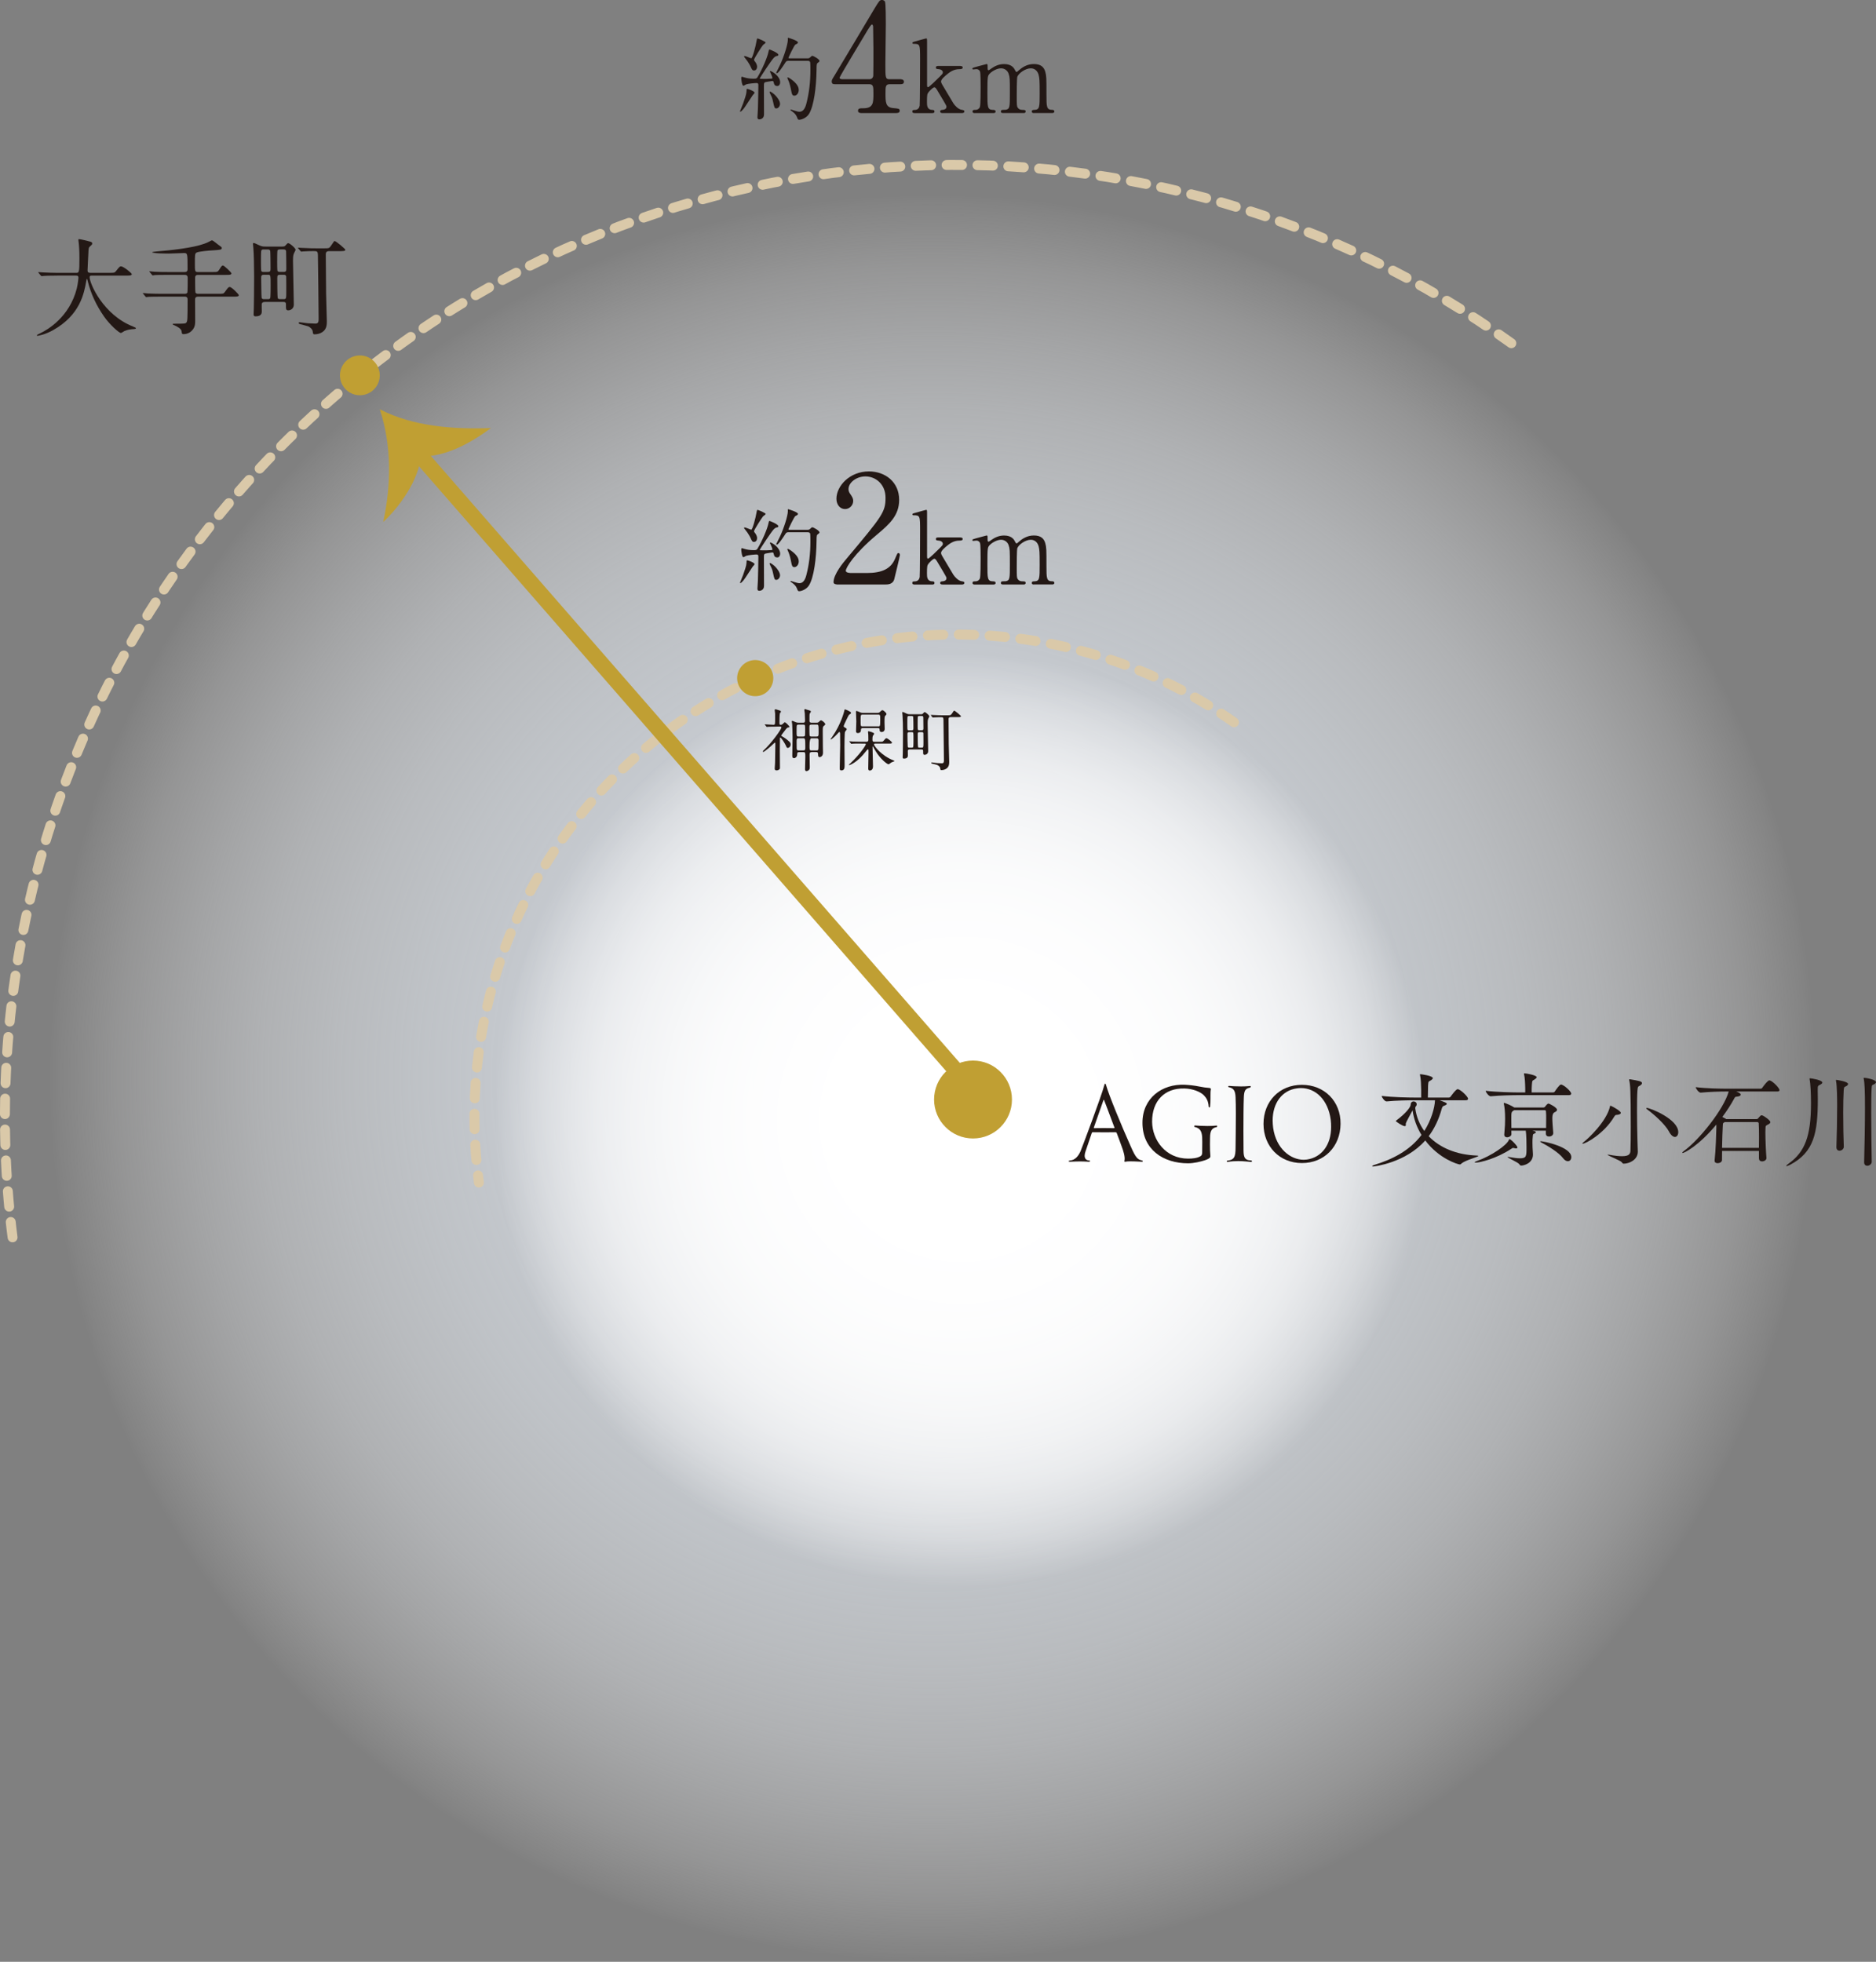 <?xml version="1.0" encoding="UTF-8"?><svg id="_レイヤー_2" xmlns="http://www.w3.org/2000/svg" xmlns:xlink="http://www.w3.org/1999/xlink" viewBox="0 0 607.46 635.09"><rect x="0" y="0" width="607.46" height="635.09" fill="#808080" stroke="none"/><defs><style>.cls-1{fill:url(#_名称未設定グラデーション_47);opacity:.73;}.cls-1,.cls-2,.cls-3,.cls-4{stroke-width:0px;}.cls-5{stroke:#c09f33;stroke-width:5.09px;}.cls-5,.cls-6{fill:none;stroke-miterlimit:10;}.cls-2{fill:url(#_名称未設定グラデーション_4);}.cls-3{fill:#231815;}.cls-4{fill:#c09f33;}.cls-6{stroke:#dac9a9;stroke-dasharray:0 0 5 5;stroke-linecap:round;stroke-width:3.21px;}</style><radialGradient id="_名称未設定グラデーション_47" cx="301.91" cy="348.93" fx="301.91" fy="348.93" r="286.16" gradientUnits="userSpaceOnUse"><stop offset="0" stop-color="#e6edf6"/><stop offset=".23" stop-color="#e6edf6" stop-opacity=".99"/><stop offset=".37" stop-color="#e7edf6" stop-opacity=".96"/><stop offset=".48" stop-color="#e8eef6" stop-opacity=".9"/><stop offset=".58" stop-color="#eaf0f7" stop-opacity=".81"/><stop offset=".67" stop-color="#edf2f8" stop-opacity=".71"/><stop offset=".76" stop-color="#f0f4f9" stop-opacity=".58"/><stop offset=".84" stop-color="#f4f7fb" stop-opacity=".42"/><stop offset=".92" stop-color="#f9fafc" stop-opacity=".24"/><stop offset=".99" stop-color="#fefefe" stop-opacity=".04"/><stop offset="1" stop-color="#fff" stop-opacity="0"/></radialGradient><radialGradient id="_名称未設定グラデーション_4" cx="311.18" cy="362.64" fx="311.18" fy="362.64" r="151" gradientUnits="userSpaceOnUse"><stop offset="0" stop-color="#fff"/><stop offset=".31" stop-color="#fff" stop-opacity=".99"/><stop offset=".44" stop-color="#fff" stop-opacity=".96"/><stop offset=".55" stop-color="#fff" stop-opacity=".91"/><stop offset=".63" stop-color="#fff" stop-opacity=".84"/><stop offset=".71" stop-color="#fff" stop-opacity=".75"/><stop offset=".78" stop-color="#fff" stop-opacity=".64"/><stop offset=".84" stop-color="#fff" stop-opacity=".5"/><stop offset=".9" stop-color="#fff" stop-opacity=".34"/><stop offset=".95" stop-color="#fff" stop-opacity=".17"/><stop offset="1" stop-color="#fff" stop-opacity="0"/></radialGradient></defs><g id="_デザイン"><circle class="cls-1" cx="301.91" cy="348.93" r="286.16"/><circle class="cls-2" cx="311.18" cy="362.64" r="151"/><path class="cls-6" d="M489.38,111.11C374.55,28.56,213.91,33.73,104.19,131.96,25.4,202.5-8.58,304.45,4.24,401.95"/><path class="cls-6" d="M399.57,233.82c-58.09-40.95-138.76-38.03-193.97,11.4-40.14,35.94-57.33,87.97-50.53,137.62"/><path class="cls-4" d="M113.09,126.97c3.01,1.89,6.99.99,8.89-2.02,1.9-3.01.99-6.99-2.02-8.89-3.01-1.9-6.99-.99-8.89,2.03-1.89,3.01-.99,6.99,2.03,8.89Z"/><path class="cls-4" d="M241.43,224.49c2.73,1.72,6.35.9,8.07-1.84,1.72-2.74.9-6.35-1.84-8.07-2.74-1.72-6.35-.9-8.07,1.84-1.72,2.73-.9,6.34,1.84,8.06Z"/><circle class="cls-4" cx="315.07" cy="355.95" r="12.61"/><path class="cls-3" d="M357.95,366.57c-1.58,0-3.16,0-4.04-.03-.24,0-.34.1-.37.2-1.11,3.2-1.98,5.89-2.08,6.12-.13.4-.24.84-.24,1.28,0,.77.34,1.51,1.48,1.55.37,0,.4.4-.13.4-1.28-.07-2.02-.1-2.89-.1-.81,0-1.71.03-3.23.1-.61,0-.47-.37.03-.4,1.68-.1,2.76-1.55,3.4-2.99.34-.77,6.79-17.86,7.7-21.39.17-.57.37-.77.57-.03.91,3.26,5.01,13.18,7.94,19.74,1.75,4,2.32,4.34,3.73,4.67.27.07.47.4-.17.4-1.78-.1-2.86-.13-3.6-.13s-1.21.03-1.71.13c-.27.03-.27-.07-.24-.34.3-1.18-.4-3.26-.77-4.27-.44-1.21-1.04-2.89-1.75-4.74-.03-.1-.2-.2-.4-.2-.91.03-2.08.03-3.23.03ZM357.42,365.19c1.11,0,2.25.03,3.19.03.2.03.34-.03.24-.24-1.55-4.2-3.19-8.44-3.26-8.64-.1-.4-.27-.37-.34-.03l-3.06,8.71c-.03.1,0,.24.13.2.88,0,1.98-.03,3.09-.03Z"/><path class="cls-3" d="M386.84,364.82c-.3-.07-.13-.47.07-.47.88.07,2.42.17,4.07.17.94,0,1.95-.03,2.89-.13.4-.03.3.44.03.5-1.38.27-2.08,1.04-2.08,3.4,0,.54-.03,1.35-.03,2.22,0,1.28.03,2.69.13,3.63.03.4.13.81-1.78,1.48-1.34.44-3.56.98-5.45.98-8,0-14.76-4.44-14.76-13.12,0-8,6.36-12.65,13.75-12.31,1.31.07,3.09.24,4.64.57,1.21.24,2.25.4,3.3.47.37.03.5.24.47.44-.13.54-.13,1.28-.13,2.09v1.01c0,.81-.03,1.68-.13,2.49-.03.34-.44.37-.47-.07-.07-1.72-.77-2.79-1.55-3.6-1.14-1.14-3.63-2.15-6.32-2.19-6.36-.17-10.49,4-10.43,10.83.07,5.82,4.34,11.87,11.64,11.87,1.41,0,2.86-.13,3.9-.71.61-.3.67-.84.67-1.24,0-.77.03-2.15.03-3.36,0-.61,0-1.18-.03-1.61-.13-2.19-.87-2.96-2.42-3.33Z"/><path class="cls-3" d="M405.06,375.65c.4.03.47.54.03.5-.97-.07-2.42-.27-4.17-.27-1.08,0-2.22.07-3.43.27-.27.03-.4-.34-.07-.4,2.19-.3,2.66-1.08,2.66-4.24.03-2.69.1-7.16.1-10.96,0-2.15-.03-4.14-.1-5.41-.1-2.19-.71-2.86-2.22-3.2-.3-.07-.13-.4.07-.4.84.07,2.32.17,3.93.17.91,0,1.88-.03,2.79-.13.57-.07.37.47.03.54-1.34.27-1.85.84-1.92,3.16-.1,2.29-.13,6.96-.13,11.03,0,2.02.03,3.9.03,5.25,0,2.49-.03,4.07,2.39,4.1Z"/><path class="cls-3" d="M421.57,376.52c-7.2,0-12.44-5.35-12.44-12.68s5.21-12.65,12.44-12.65,12.58,5.28,12.51,12.65-5.28,12.68-12.51,12.68ZM421.24,352.24c-.44,0-.87.03-1.31.1-4.74.64-7.84,4.67-7.84,10.43,0,.77.07,1.55.17,2.39.98,6.79,5.68,10.29,9.89,10.29.34,0,.67-.03,1.01-.07,4.78-.67,7.87-4.74,7.87-10.56,0-.74-.03-1.51-.13-2.29-.84-6.42-4.84-10.29-9.65-10.29Z"/><path class="cls-3" d="M466.09,356.18c1.85.64,2.39.84,2.39,1.18,0,.2-.27.37-.71.54-.5.17-.71.27-.91.98-.97,3.56-2.42,6.52-4.24,8.95,3.57,3.73,9.01,6.02,15.54,6.26.37,0,.54.07.54.13,0,.3-3.93,1.28-5.35,2.35-.27.2-.34.4-.64.4-.61,0-6.73-1.82-11.2-7.77-6.39,7.26-16.55,8.44-16.92,8.44-.2,0-.27-.03-.27-.1,0-.1.37-.34.84-.47,5.45-1.68,11.17-4.41,15.13-9.65-1.55-2.52-2.52-5.28-2.89-7.97-.67,1.28-2.12,3.83-2.19,4.24v.44c0,.24-.03.44-.34.44-.74,0-2.89-1.51-2.89-1.65,0-.07.03-.1.17-.2,2.99-2.25,4.64-4.27,4.64-5.15,0-.67.47-1.01.94-1.01.5,0,1.01.34,1.01.94,0,.44-.24.61-.34.74-.13.13-.1.37-.13.57.37,2.72,1.38,5.21,2.93,7.33,2.25-3.56,3.36-7.47,3.46-9.95h-6.66c-1.92,0-5.95.07-9.01.37h-.03c-.61,0-1.55-1.31-1.55-1.75v-.03c3.5.44,8.74.54,10.73.54h2.05v-2.56c-.03-1.65-.1-3.6-.37-4.74-.03-.07-.03-.13-.03-.17,0-.07.03-.1.1-.1.34,0,4.07.5,4.07,1.28,0,.2-.24.44-.57.67-.77.5-.87.13-.97,1.75-.03.61-.07,2.93-.07,3.87h6.79c.2,0,.47-.13.57-.3.03-.03,1.68-2.42,2.29-2.42.84,0,3.36,2.39,3.36,3.09,0,.27-.17.5-.74.5h-8.54Z"/><path class="cls-3" d="M490.91,371.78c-.13,0-.34-.03-.61-.1-.17-.03-.27-.07-.34-.07-.17,0-.3.1-.61.3-4.88,3.23-10.19,4.47-11.54,4.47-.2,0-.3-.03-.3-.1,0-.1.2-.24.67-.4,4.84-1.72,9.72-5.15,10.39-6.83.07-.17.07-.3.17-.3.5,0,2.62,2.22,2.62,2.72,0,.17-.13.3-.47.3ZM491.92,354.53c-1.92,0-6.12.07-9.21.37h-.03c-.64,0-1.61-1.35-1.61-1.78,3.53.44,9.05.54,11.03.54h1.78v-1.18c-.03-1.68-.1-3.5-.37-4.64-.03-.1-.03-.2-.03-.27s.03-.1.17-.1c.57,0,3.93.61,3.93,1.24,0,.24-.24.44-.57.67-.77.54-.87.17-.98,1.78-.07.57-.07,1.75-.07,2.49h6.93c.24,0,.47-.13.57-.3.2-.34,1.51-2.25,1.98-2.25.87,0,3.33,2.22,3.33,2.93,0,.27-.17.5-.74.5h-16.11ZM500.59,366.03h-4.41l.71.17c.3.1.44.24.44.34,0,.13-.13.27-.4.4-.64.27-.54.24-.64,1.28-.07.5-.07,1.08-.07,1.72,0,.5,0,1.01.03,1.51,0,.57.13,1.58.13,2.29,0,2.93-3.06,3.6-3.8,3.6-.3,0-.44-.17-.64-.47-.47-.64-3.77-2.02-3.77-2.29,0-.03.03-.07.13-.07s.24.03.44.07c1.41.24,2.52.4,3.36.4,2.19,0,2.19-.61,2.19-3.6,0-.81-.03-4.2-.24-5.35h-4.67c0,.37.03.74.03,1.08.03.71-.88,1.08-1.38,1.08s-.94-.27-.94-.84v-.1c.24-2.66.27-3.83.27-5.08,0-2.22-.17-3.8-.4-4.78-.03-.1-.03-.17-.03-.24s.03-.1.1-.1c.44,0,2.46.91,3.26,1.45l.03.03h9.48c.17,0,.4-.1.5-.27.2-.27.61-.77.81-.87.13-.1.17-.13.27-.13.34,0,2.79,1.28,2.79,2.02,0,.37-.4.61-.81.81q-.71.34-.71,1.82c0,1.21.13,2.76.3,4.84v.07c0,.71-.71,1.11-1.35,1.11-.54,0-1.04-.27-1.04-.94v-.94ZM490.27,359.41l-.13.1c-.77.47-.77.54-.77,2.96,0,.81,0,1.75.03,2.69h11.23c.03-1.24.03-2.25.03-3.16,0-.74,0-1.45-.07-2.22,0-.13-.07-.37-.37-.37h-9.96ZM498.71,369.53s.07-.07.17-.07c1.04,0,9.92,1.82,9.92,5.15,0,.74-.47,1.31-1.11,1.31-.47,0-1.04-.27-1.58-1.01-1.41-1.82-4.74-3.87-7.2-5.15-.13-.1-.2-.17-.2-.24Z"/><path class="cls-3" d="M522.68,361.52c-3.33,5.58-9.28,8.74-10.19,8.74-.07,0-.1-.03-.1-.07,0-.1.17-.27.37-.44,1.38-1.01,7.47-6.66,8.58-11.6.03-.13.03-.24.1-.24.03,0,.1.03.2.1.91.37,3.2,1.72,3.2,2.25,0,.3-.34.54-1.11.64-.54.03-.71.03-1.04.61ZM525.75,376.72c-.34,0-.37-.2-.61-.47-.5-.61-4.61-2.15-4.61-2.42,0-.03.07-.03.13-.03.1,0,.24,0,.4.03,1.82.34,3.19.47,4.17.47,2.22,0,2.69-.71,2.72-1.78.07-1.78.1-4.61.1-7.67,0-12.41-.17-13.65-.5-15.17-.03-.1-.03-.13-.03-.2s.03-.07.13-.07h.24c2.72.47,3.8.64,3.8,1.24,0,.24-.2.5-.57.74-.67.44-.77.13-.91,1.72-.1,1.31-.13,3.83-.13,6.56,0,3.33.07,6.96.13,9.18,0,1.01.13,3.33.13,4-.03,2.59-2.69,3.87-4.61,3.87ZM540.44,366.33c-1.31-2.42-4.81-5.52-7.13-7.23-.17-.13-.24-.24-.24-.3s.03-.13.17-.13c1.11,0,10.19,3.63,10.19,7.84,0,.91-.44,1.55-1.08,1.55-.54,0-1.24-.47-1.92-1.72Z"/><path class="cls-3" d="M569.56,375.08v-2.49h-11.94c-.03,1.14-.03,2.19-.03,2.96,0,.64-.77,1.01-1.41,1.01-.54,0-.98-.24-.98-.77v-.13c.37-3.13.54-9.01.57-10.63v-.98c-5.82,7-10.43,9.21-10.9,9.21-.1,0-.13-.03-.13-.07,0-.1.13-.3.47-.54,4.98-3.6,12.95-13.52,14.56-19.3h-.84c-1.88,0-5.48.1-8.24.37h-.03c-.61,0-1.58-1.35-1.58-1.78,3.43.44,8.04.5,9.99.5h11.03c.24,0,.44-.13.54-.3s1.71-2.39,2.29-2.39c.07,0,.13,0,.2.03,1.08.37,3.09,2.52,3.09,3.13,0,.2-.17.44-.74.44h-13.28c.84.3,1.45.64,1.45,1.01,0,.27-.27.54-1.08.64-.64.07-.71,0-1.04.67-1.08,1.98-2.39,4-3.83,5.92l1.08.57.17.13h9.82c.17,0,.34-.03.47-.2.24-.24.61-.74.84-.91.1-.07.2-.13.34-.13.1,0,.2.03.37.1.54.2,2.46,1.55,2.46,2.12,0,.27-.24.5-.64.71-.81.44-.91.34-.94,1.38-.03.27-.03.71-.03,1.21,0,2.25.17,6.26.34,8.27.07.77-.87,1.14-1.38,1.14-.54,0-1.01-.27-1.01-.87v-.03ZM558.53,363.24s-.07.03-.07.03c-.64.37-.54.24-.61,1.24-.1,1.24-.17,4.3-.24,7.1h11.94c0-1.14.03-2.32.03-3.43,0-1.92-.03-3.63-.1-4.57-.03-.1-.13-.37-.47-.37h-10.49Z"/><path class="cls-3" d="M578.5,377.5c-.07,0-.1,0-.1-.07,0-.1.24-.37.81-.77,5.28-3.8,7.2-8.95,7.2-19.51,0-3.23-.17-6.36-.44-7.77-.03-.07-.03-.13-.03-.17,0-.1.07-.13.2-.13.44,0,3.94.57,3.94,1.38,0,.2-.17.4-.61.64-.88.44-.88.37-.88,1.92,0,.94.03,1.82.03,2.69,0,11.03-1.21,17.22-8.88,21.32-.57.3-1.04.47-1.24.47ZM595.62,372.52c-.5,0-.98-.34-.98-1.14v-.07c.13-3.67.24-9.11.24-13.28,0-2.15-.03-6.49-.37-8.1-.03-.1-.03-.17-.03-.24s.03-.1.13-.1c.2,0,3.8.54,3.8,1.31,0,.24-.17.47-.5.67-.74.4-.81.17-.91,1.48-.1,1.68-.17,4.34-.17,7.16,0,4.07.1,8.51.2,10.96.03.74-.64,1.35-1.41,1.35ZM606.08,376.09c0,.77-.77,1.31-1.45,1.31-.54,0-1.01-.34-1.01-1.14v-.07c.13-4.78.27-12.31.27-17.66s-.13-8.14-.4-9.28c-.03-.1-.03-.17-.03-.24s.03-.1.1-.1c.71,0,3.9.61,3.9,1.41,0,.2-.2.44-.54.64-.71.4-.81.13-.88,1.45-.1,1.58-.13,4.54-.13,7.94,0,5.31.1,11.74.17,15.71v.03Z"/><path class="cls-3" d="M18.51,89.22c-2.99,0-3.95.07-4.29.1-.14,0-.61.07-.71.07-.14,0-.2-.07-.31-.2l-.65-.78c-.14-.17-.17-.17-.17-.24s.07-.07.14-.07c.24,0,1.29.1,1.5.1,1.67.07,3.06.14,4.66.14h5.88c1.05,0,1.16,0,1.16-4.8,0-.82,0-2.62-.2-4.69-.03-.2-.14-.99-.14-1.16s0-.27.2-.27c.54,0,3.09.65,3.54.78.44.1.75.27.75.61,0,.27-.17.48-.54.78-.65.54-.65.71-.71,2.31-.03.88-.27,4.83-.27,5.65s.61.78,1.16.78h5.88c1.56,0,1.73,0,2.18-.58,1.09-1.39,1.22-1.53,1.63-1.53.75,0,3.47,2.18,3.47,2.52,0,.48-.68.48-1.8.48h-10.85c-.75,0-.99,0-.99.54,0,2.07,4.42,12.18,14.05,15.95q.92.37.92.51c0,.24-.17.27-.68.31-1.05.07-1.94.17-3.06.65-.17.1-.92.61-1.12.61-.61,0-3.64-2.72-5.44-5.31-2.48-3.54-4.29-7.38-5.31-11.53-.03-.2-.17-.68-.24-.68-.1,0-.1.1-.24.82-.68,3.81-1.94,10.88-10.71,15.78-2.52,1.43-4.8,1.84-5.07,1.84-.07,0-.2-.03-.2-.14,0-.17.75-.51,1.09-.68,2.38-1.12,9.49-5.27,11.84-14.49.37-1.53.54-3.33.54-3.44,0-.75-.37-.75-.92-.75h-5.95Z"/><path class="cls-3" d="M68.72,88.07c1.63,0,1.8,0,2.28-.78.68-1.12.88-1.33,1.19-1.33.41,0,2.75,2.24,2.75,2.52,0,.51-.65.51-1.8.51h-9.01c-.92,0-.95.58-.95,1.09,0,.41,0,4.39.1,4.59.2.44.68.44.88.44h6.43c1.6,0,1.77,0,2.18-.54,1.09-1.5,1.22-1.67,1.63-1.67.58,0,2.92,2.31,2.92,2.65,0,.48-.68.48-1.8.48h-11.36c-.88,0-.99.48-.99,1.02,0,1.09.03,5.82.03,6.8,0,1.12-.03,2.38-1.46,3.54-.85.65-1.7.78-2.28.78-.54,0-.54-.07-.68-1.02-.14-.75-1.36-1.46-2.55-1.94-.1-.03-.31-.14-.31-.24,0-.17.2-.17.31-.17,3.54,0,3.91,0,4.18-.48.27-.48.34-.78.34-7.28,0-.37,0-1.02-.95-1.02h-7.42c-2.96,0-3.95.07-4.29.07-.1.03-.61.1-.71.1-.14,0-.2-.1-.31-.24l-.65-.78c-.14-.14-.17-.17-.17-.2,0-.07.07-.1.14-.1.24,0,1.29.14,1.5.14,1.67.07,3.06.1,4.66.1h7.25c.2,0,.68,0,.88-.41.1-.2.1-4.18.1-4.63,0-.48-.03-1.09-.99-1.09h-5.31c-2.96,0-3.95.03-4.29.07-.1,0-.61.1-.71.1-.14,0-.2-.1-.31-.24l-.65-.78c-.07-.07-.17-.17-.17-.2,0-.07.07-.1.14-.1.24,0,1.29.14,1.5.14,1.67.1,3.06.1,4.66.1h5.14c.95,0,.95-.61.95-1.05,0-4.97,0-5.1-1.22-5.1-.37,0-4.15.17-4.93.17-.54,0-5.31-.03-5.31-.44,0-.1,1.16-.2,1.39-.24,4.59-.37,11.7-1.12,15.54-2.52.82-.31,1.09-.44,2.14-.99.07-.03.24-.1.34-.1.2,0,1.6,1.12,1.9,1.36,1.16.82,1.22.85,1.22,1.12,0,.58-.37.61-3.06.78-.85.03-4.46.34-5.1.71-.54.31-.54.65-.54,3.61,0,2.41,0,2.69.99,2.69h4.59Z"/><path class="cls-3" d="M85.73,97.76c-.58,0-.88.2-.99.61-.03.34.03,2.04.03,2.41,0,.44,0,1.63-1.97,1.63-.65,0-.68-.34-.68-.68,0-.27.07-1.6.07-1.9.03-2.14.1-5.1.1-10.24,0-3.71-.1-7.31-.24-9.15,0-.2-.14-1.29-.14-1.53,0-.14.1-.24.24-.24.2,0,.37.07,1.9.78.75.37,1.39.37,1.9.37h5.41c.65,0,.88-.1,1.16-.44.48-.54.58-.65.82-.65.51,0,2.38,1.63,2.38,2.14,0,.17-.48.95-.54,1.16-.31.65-.31,1.73-.31,2.35,0,2.18.27,12.45.27,14.22,0,1.29-1.02,1.87-1.8,1.87s-.75-.48-.75-1.8c0-.54,0-.92-.85-.92h-6.02ZM86.75,88.03c.85,0,.85-.34.85-1.39,0-.71-.03-4.97-.1-5.37-.1-.44-.41-.51-.82-.51h-1.33c-.24,0-.61,0-.75.37-.1.2-.1,2.86-.1,3.3,0,.41,0,3.03.1,3.27.14.34.54.34.75.34h1.39ZM85.39,88.95c-.75,0-.82.41-.82,1.02,0,.82.07,6.09.14,6.39.1.48.54.48.78.48h1.29c.17,0,.58,0,.71-.34.14-.31.14-3.37.14-3.95,0-3.5,0-3.61-.85-3.61h-1.39ZM90.7,80.75c-.27,0-.65,0-.85.31-.1.2-.1,3.27-.1,3.67,0,.48,0,2.79.1,2.99.2.31.61.31.85.31h1.09c.82,0,.92-.31.92-.99,0-.37-.03-5.51-.07-5.65-.03-.65-.58-.65-.92-.65h-1.02ZM90.7,88.95c-.68,0-.92.14-.92,1.02,0,.68,0,6.19.17,6.56.17.31.48.31.92.31h.88c.95,0,.95-.07.95-2.82,0-.61,0-4.42-.03-4.56-.14-.51-.48-.51-.88-.51h-1.09ZM96.62,80.45c-.14-.14-.14-.17-.14-.2,0-.07.03-.07.1-.07.17,0,.88.07,1.05.07,3.06.14,3.4.14,4.63.14h2.82c1.43,0,1.56,0,2.21-.99.68-1.05.78-1.19.85-1.26.07-.07.17-.1.24-.1.44,0,3.44,2.55,3.44,2.82,0,.44-.75.44-1.84.44h-3.4c-1.09,0-1.09.65-1.09,1.19,0,1.46.03,5.54.1,12.41,0,1.43.24,7.75.24,9.05,0,1.05,0,2.52-1.36,3.5-.78.54-1.67.78-2.62.78-.44,0-.48-.1-.61-1.02-.07-.61-.95-1.43-1.56-1.6-.41-.14-2.28-.61-2.65-.71-.14-.07-.31-.17-.31-.31,0-.1.07-.27.31-.27.17,0,2.28.27,2.72.34.17,0,2.21.1,2.38.1,1.05,0,1.05-.71,1.05-1.77,0-1.56-.2-19.32-.24-20.44-.03-1.22-.31-1.26-1.39-1.26-.34,0-2.04,0-3.27.1-.1,0-.61.07-.71.07s-.17-.07-.31-.24l-.65-.78Z"/><path class="cls-3" d="M244.33,30.03c0,.18-.5.64-.58.76-.5.7-2.48,3.85-2.97,4.43-.2.26-.82.93-1.05.93-.09,0-.12-.03-.12-.12,0-.03.87-2.13,1.02-2.54.52-1.49,1.05-2.97,1.08-3.79.03-.85.03-.93.26-.93.17,0,.93.29,1.14.38.41.17,1.22.55,1.22.87ZM250.51,26.65c-.06-.26-.12-.44-.41-.44-.26,0-1.63.29-1.95.32-.79.12-.79.35-.79,1.46,0,1.28.03,7.64.03,9.06s-1.22,1.6-1.49,1.6c-.64,0-.64-.5-.64-.7,0-.38.15-2.16.15-2.56.06-2.13.15-5.71.15-7.81,0-.38-.06-.7-.58-.7s-2.74.2-3.41.44c-.12.06-.7.44-.85.44-.52,0-.7-2.33-.7-2.48s0-.44.26-.44c.03,0,.73.2.79.23.61.2,1.63.41,2.92.41.93,0,1.05-.09,1.31-.52,1.49-2.45,3.18-6.38,3.53-8.16.15-.7.15-.76.38-.76.15,0,2.83,1.08,2.83,1.69,0,.26-.2.35-.44.38-.26.06-.52.09-1.05.61-.79.79-4.52,6.5-4.52,6.64,0,.09.06.12.09.15.12.03,1.84.03,2.04.03.44,0,1.37-.06,1.69-.09.15,0,.26-.06.26-.26,0-.35-.82-2.01-.82-2.07,0-.12.09-.12.12-.12.47,0,3.21,1.57,3.21,3.67,0,.64-.38,1.17-.9,1.17-.64,0-1.02-.23-1.19-1.19ZM244.16,22.83c-.41,0-.64-.18-.96-.93-.12-.32-.76-1.69-1.95-3.12-.29-.35-.32-.38-.32-.47s.06-.17.23-.17c.35,0,1.89.73,2.1.73.38,0,1.4-3.61,1.78-5.95.09-.47.15-.47.26-.47.2,0,2.62.99,2.62,1.34,0,.18-.73.64-.84.76-.35.38-2.91,4.37-2.91,4.78,0,.26.12.41.26.55.35.38.73,1.17.73,1.69,0,.58-.32,1.25-.99,1.25ZM252.58,33.61c0,.85-.64,1.49-1.2,1.49-.58,0-.64-.23-1.08-2.27-.26-1.17-.35-1.34-.93-2.51-.06-.15-.17-.41-.17-.52s.09-.15.15-.15c.26,0,1.17.67,1.66,1.17.84.85,1.57,1.98,1.57,2.8ZM255.47,19.68c-.64,0-.84.09-1.08.44-.67,1.05-2.3,3.58-2.83,3.58-.15,0-.2-.09-.2-.2,0-.06,1.08-2.13,1.25-2.54,1.22-2.62,2.51-6.59,2.51-8.16,0-.06-.03-.35-.03-.41,0-.09.03-.17.12-.17s3.18.93,3.18,1.52c0,.29-.35.47-.79.67-.47.2-2.3,4.28-2.3,4.31,0,.17.23.17.5.17h5.33c.79,0,.82,0,1.14-.26.52-.5.58-.55.79-.55.35,0,2.3,1.08,2.3,1.66,0,.2-.09.23-.73.76-.23.17-.23,1.43-.23,2.19-.06,5.36-.84,11.72-2.48,14.25-.76,1.2-2.36,1.84-3.15,1.84-.38,0-.47-.23-.73-.93-.26-.73-.93-1.37-1.6-1.84-.41-.26-.47-.29-.47-.44,0-.12.09-.12.12-.12.06,0,.79.26.93.29.79.23,1.37.44,1.84.44,1.25,0,1.89-1.22,2.24-2.62.93-3.53,1.31-7.14,1.31-10.78,0-.47,0-2.56-.09-2.71-.17-.38-.55-.38-.87-.38h-5.97ZM258.64,29.1c0,1.11-.7,1.87-1.4,1.87s-.82-.35-1.17-2.24c-.26-1.4-.73-2.59-.88-2.89-.2-.44-.23-.52-.23-.61s0-.17.09-.17c.47,0,1.84,1.11,2.3,1.57.82.79,1.28,1.6,1.28,2.48Z"/><path class="cls-3" d="M291.53,25.65c.29,0,1.17.05,1.17.78,0,.83-.73.83-1.17.83h-3.38c-1.42,0-1.42.78-1.42,2.89,0,2.99,0,4.65,2.59,4.85,1.62.15,2.01.15,2.01.88s-.88.73-1.32.73h-11.01c-.39,0-1.17-.05-1.17-.73,0-.83.64-.83,1.66-.83,3.33,0,3.33-1.76,3.33-4.85,0-2.01,0-2.94-1.32-2.94h-11.01c-.59,0-1.17,0-1.17-.88,0-.49.1-.64.98-2.06,1.08-1.81,12.63-21.1,12.92-21.64,1.47-2.4,1.62-2.69,2.4-2.69.29,0,.69.15.93.49.29.54.29,6.12.29,7.2,0,1.86-.15,11.01-.15,13.07,0,4.41,0,4.9,1.37,4.9h3.48ZM281.5,25.65c.78,0,1.17-.49,1.27-1.08.05-.44.05-5.82.05-8.71,0-.69-.1-7.15-.1-7.24,0-.15-.1-.69-.39-.69-.25,0-1.03,1.22-1.32,1.71-1.03,1.76-9.15,15.13-9.15,15.52,0,.29.29.49.98.49h8.66Z"/><path class="cls-3" d="M305.3,36.61c-.29,0-.87,0-.87-.52,0-.48.52-.52.78-.52.23-.03,1.26-.1,1.26-1,0-.13-.03-.26-.07-.36-.1-.29-2.07-3.59-2.46-4.23-.81-1.39-1.03-1.71-1.39-1.71-.52,0-1.68,1.33-1.84,1.52-.48.58-.55.94-.55,3.2,0,1.1,0,2.52,1.65,2.59.32,0,.78,0,.78.52s-.48.52-.81.52h-5.53c-.36,0-.84,0-.84-.55,0-.48.42-.48.84-.48,1-.03,1.42-.68,1.55-1.39.1-.52.13-12.9.13-14.87,0-5.01,0-5.14-2.17-5.14-.13,0-.32-.06-.32-.26,0-.29.13-.32,1.49-.68.48-.13,2.78-.81,2.94-.81.32,0,.32.13.32,1.26v13.8c0,.19,0,.74.29.74.39,0,3.07-2.68,3.59-3.2,1.1-1.1,1.23-1.2,1.23-1.65,0-.16-.16-.91-1.36-1-.65-.06-.9-.1-.9-.52,0-.52.55-.52.9-.52h6.69c.45,0,1.1,0,1.1.52s-.68.52-1.1.52c-1.84,0-3.1,1-3.65,1.42-.87.68-2.26,1.84-2.26,2.55,0,.36.23.78.42,1.1.29.52,2.36,3.98,3.55,5.95.45.74,1.62,1.94,2.55,2.1.84.16,1.03.19,1.03.58,0,.36-.36.52-.74.52h-6.24Z"/><path class="cls-3" d="M334.71,36.61c-.58,0-.61-.39-.61-.52,0-.48.39-.52.87-.52,1.68-.06,1.68-.94,1.68-5.3s-.06-4.88-.32-5.98c-.29-1.16-1.13-2.17-2.55-2.17-1.81,0-3.94,1.62-4.36,2.71-.19.52-.19,5.14-.19,6.04,0,3.13,0,3.49.32,3.98.32.48.74.68,1.33.71.94.03,1.23.03,1.23.52,0,.52-.45.52-.74.52h-6.5c-.29,0-.78,0-.78-.52,0-.19.1-.39.26-.45.16-.1,1.13-.06,1.36-.1,1.29-.26,1.29-.94,1.29-5.43s0-5.07-.42-6.27c-.26-.78-1.1-1.71-2.42-1.71s-2.88.9-3.59,1.62c-.78.78-.84.84-.84,6.37,0,4.49,0,5.4,1.68,5.46.48,0,.97.03.97.52s-.45.52-.71.52h-6.11c-.16,0-.65,0-.65-.52s.42-.52.97-.52c.81,0,1.29-.55,1.42-.94.23-.68.23-5.36.23-6.46,0-.9,0-4.43-.19-4.98-.1-.32-.48-.81-1.2-.81-.13,0-.81.1-.97.1-.06,0-.32,0-.32-.23,0-.26.1-.29,1.58-.71.74-.19,2.78-.74,3.04-.81.32,0,.32.16.32.94,0,.84.03,1.07.32,1.07.13,0,.78-.48.97-.61.81-.58,2.23-1.39,4.04-1.39,2.62,0,3.3,1.45,3.62,2.1.07.13.23.45.42.45.16,0,.23-.06.74-.52,1-.87,2.58-2.04,4.88-2.04s3.26,1.03,3.68,2.49c.39,1.36.39,1.97.39,7.4,0,3.88,0,4.94,1.81,4.94.23,0,.74,0,.74.55,0,.32-.29.48-.61.48h-6.08Z"/><path class="cls-3" d="M244.33,182.65c0,.17-.5.64-.58.76-.5.7-2.48,3.85-2.97,4.43-.2.26-.82.93-1.05.93-.09,0-.12-.03-.12-.12,0-.03.87-2.13,1.02-2.54.52-1.49,1.05-2.97,1.08-3.79.03-.85.03-.93.26-.93.17,0,.93.29,1.14.38.41.17,1.22.55,1.22.87ZM250.51,179.27c-.06-.26-.12-.44-.41-.44-.26,0-1.63.29-1.95.32-.79.12-.79.35-.79,1.46,0,1.28.03,7.64.03,9.06s-1.22,1.6-1.49,1.6c-.64,0-.64-.5-.64-.7,0-.38.15-2.16.15-2.56.06-2.13.15-5.71.15-7.81,0-.38-.06-.7-.58-.7s-2.74.2-3.41.44c-.12.06-.7.44-.85.44-.52,0-.7-2.33-.7-2.48s0-.44.26-.44c.03,0,.73.2.79.23.61.2,1.63.41,2.92.41.93,0,1.05-.09,1.31-.52,1.49-2.45,3.18-6.38,3.53-8.16.15-.7.15-.76.38-.76.15,0,2.83,1.08,2.83,1.69,0,.26-.2.35-.44.38-.26.06-.52.09-1.05.61-.79.79-4.52,6.5-4.52,6.64,0,.09.06.12.09.15.12.03,1.84.03,2.04.03.44,0,1.37-.06,1.69-.09.15,0,.26-.06.26-.26,0-.35-.82-2.01-.82-2.07,0-.12.09-.12.12-.12.47,0,3.21,1.57,3.21,3.67,0,.64-.38,1.17-.9,1.17-.64,0-1.02-.23-1.19-1.19ZM244.16,175.45c-.41,0-.64-.18-.96-.93-.12-.32-.76-1.69-1.95-3.12-.29-.35-.32-.38-.32-.47s.06-.18.23-.18c.35,0,1.89.73,2.1.73.38,0,1.4-3.61,1.78-5.95.09-.47.15-.47.26-.47.2,0,2.62.99,2.62,1.34,0,.18-.73.64-.84.76-.35.38-2.91,4.37-2.91,4.78,0,.26.12.41.26.55.35.38.73,1.17.73,1.69,0,.58-.32,1.25-.99,1.25ZM252.58,186.23c0,.85-.64,1.49-1.2,1.49-.58,0-.64-.23-1.08-2.27-.26-1.17-.35-1.34-.93-2.51-.06-.15-.17-.41-.17-.52s.09-.15.15-.15c.26,0,1.17.67,1.66,1.17.84.85,1.57,1.98,1.57,2.8ZM255.47,172.3c-.64,0-.84.09-1.08.44-.67,1.05-2.3,3.58-2.83,3.58-.15,0-.2-.09-.2-.2,0-.06,1.08-2.13,1.25-2.54,1.22-2.62,2.51-6.59,2.51-8.16,0-.06-.03-.35-.03-.41,0-.09.03-.17.12-.17s3.18.93,3.18,1.52c0,.29-.35.47-.79.67-.47.2-2.3,4.28-2.3,4.31,0,.17.23.17.5.17h5.33c.79,0,.82,0,1.14-.26.52-.5.58-.55.79-.55.35,0,2.3,1.08,2.3,1.66,0,.2-.09.23-.73.76-.23.17-.23,1.43-.23,2.19-.06,5.36-.84,11.72-2.48,14.25-.76,1.19-2.36,1.84-3.15,1.84-.38,0-.47-.23-.73-.93-.26-.73-.93-1.37-1.6-1.84-.41-.26-.47-.29-.47-.44,0-.12.09-.12.12-.12.06,0,.79.26.93.29.79.23,1.37.44,1.84.44,1.25,0,1.89-1.22,2.24-2.62.93-3.53,1.31-7.14,1.31-10.78,0-.47,0-2.56-.09-2.71-.17-.38-.55-.38-.87-.38h-5.97ZM258.64,181.72c0,1.11-.7,1.87-1.4,1.87s-.82-.35-1.17-2.24c-.26-1.4-.73-2.59-.88-2.89-.2-.44-.23-.52-.23-.61s0-.17.09-.17c.47,0,1.84,1.11,2.3,1.57.82.79,1.28,1.6,1.28,2.48Z"/><path class="cls-3" d="M271.32,189.23c-.29,0-1.42-.05-1.42-.73,0-2.59,3.13-6.36,4.26-7.69,11.55-13.76,12.58-15.03,12.58-19.68,0-4.36-3.18-6.9-6.51-6.9-2.94,0-5.48,2.01-5.48,4.11,0,.15,0,.78.49,1.47.64.93,1.03,1.47,1.03,2.35,0,1.42-1.17,2.64-2.64,2.64-1.66,0-2.79-1.47-2.79-3.33,0-4.16,4.31-8.86,10.52-8.86,5.29,0,9.79,3.43,9.79,9.2,0,5.04-3.08,7.83-7.24,11.31-7.39,6.17-10.04,10.72-10.04,11.65,0,.73,1.57.73,1.76.73h5.04c4.94,0,7.78-1.37,9.15-4.6.78-1.81.78-1.86,1.08-1.86.49,0,.49.59.49.69,0,.39-1.57,6.71-1.81,7.73-.44,1.76-2.15,1.76-2.94,1.76h-15.32Z"/><path class="cls-3" d="M305.3,189.23c-.29,0-.87,0-.87-.52,0-.48.52-.52.78-.52.23-.03,1.26-.1,1.26-1,0-.13-.03-.26-.07-.36-.1-.29-2.07-3.59-2.46-4.23-.81-1.39-1.03-1.71-1.39-1.71-.52,0-1.68,1.33-1.84,1.52-.48.58-.55.94-.55,3.2,0,1.1,0,2.52,1.65,2.59.32,0,.78,0,.78.52s-.48.52-.81.52h-5.53c-.36,0-.84,0-.84-.55,0-.48.42-.48.84-.48,1-.03,1.42-.68,1.55-1.39.1-.52.13-12.9.13-14.87,0-5.01,0-5.14-2.17-5.14-.13,0-.32-.06-.32-.26,0-.29.13-.32,1.49-.68.48-.13,2.78-.81,2.94-.81.32,0,.32.13.32,1.26v13.8c0,.19,0,.74.29.74.39,0,3.07-2.68,3.59-3.2,1.1-1.1,1.23-1.2,1.23-1.65,0-.16-.16-.91-1.36-1-.65-.06-.9-.1-.9-.52,0-.52.55-.52.9-.52h6.69c.45,0,1.1,0,1.1.52s-.68.52-1.1.52c-1.84,0-3.1,1-3.65,1.42-.87.68-2.26,1.84-2.26,2.55,0,.36.23.78.42,1.1.29.52,2.36,3.98,3.55,5.95.45.74,1.62,1.94,2.55,2.1.84.16,1.03.19,1.03.58,0,.36-.36.52-.74.52h-6.24Z"/><path class="cls-3" d="M334.71,189.23c-.58,0-.61-.39-.61-.52,0-.48.39-.52.87-.52,1.68-.06,1.68-.94,1.68-5.3s-.06-4.88-.32-5.98c-.29-1.16-1.13-2.17-2.55-2.17-1.81,0-3.94,1.62-4.36,2.71-.19.52-.19,5.14-.19,6.04,0,3.13,0,3.49.32,3.98.32.48.74.68,1.33.71.94.03,1.23.03,1.23.52,0,.52-.45.52-.74.52h-6.5c-.29,0-.78,0-.78-.52,0-.19.1-.39.26-.45.16-.1,1.13-.06,1.36-.1,1.29-.26,1.29-.94,1.29-5.43s0-5.07-.42-6.27c-.26-.78-1.1-1.71-2.42-1.71s-2.88.91-3.59,1.62c-.78.78-.84.84-.84,6.37,0,4.49,0,5.4,1.68,5.46.48,0,.97.03.97.52s-.45.52-.71.52h-6.11c-.16,0-.65,0-.65-.52s.42-.52.97-.52c.81,0,1.29-.55,1.42-.94.23-.68.23-5.36.23-6.46,0-.9,0-4.43-.19-4.98-.1-.32-.48-.81-1.2-.81-.13,0-.81.1-.97.1-.06,0-.32,0-.32-.23,0-.26.1-.29,1.58-.71.74-.19,2.78-.74,3.04-.81.32,0,.32.16.32.94,0,.84.03,1.07.32,1.07.13,0,.78-.48.97-.61.81-.58,2.23-1.39,4.04-1.39,2.62,0,3.3,1.45,3.62,2.1.07.13.23.45.42.45.16,0,.23-.06.74-.52,1-.87,2.58-2.04,4.88-2.04s3.26,1.03,3.68,2.49c.39,1.36.39,1.97.39,7.4,0,3.88,0,4.94,1.81,4.94.23,0,.74,0,.74.55,0,.32-.29.48-.61.48h-6.08Z"/><path class="cls-3" d="M251.55,235.23c-.61,0-1.99,0-2.77.04-.06.02-.39.06-.45.06-.09,0-.13-.06-.2-.15l-.41-.5c-.09-.09-.11-.11-.11-.15,0-.02.04-.04.09-.04.43,0,2.34.15,2.73.15.56,0,.56-.19.56-1.97v-1.64c0-.17-.13-.93-.13-1.08s.02-.35.26-.35c.04,0,1.38.39,1.38.41.17.06.39.22.39.39,0,.09-.3.41-.35.5-.13.37-.15,2.38-.15,2.9,0,.67,0,.84.41.84.28,0,.43-.06.69-.3.48-.48.54-.52.67-.52.17,0,1.45,1.17,1.45,1.47,0,.15-.02.15-.48.24-.32.04-.69.54-1.49,1.62-.58.78-.65.87-.65.95,0,.13.02.15.32.32.43.24,1.34.78,2.29,1.69.33.32.41.56.41.91,0,.69-.56,1.1-.91,1.1-.3,0-.35-.09-.69-.87-.22-.5-1.45-2.49-1.73-2.49-.13,0-.13.17-.13.24,0,.63-.04,3.48-.04,4.05,0,.87.04,4.7.04,5.47,0,.37-.02.45-.41.69-.13.09-.37.19-.65.19-.5,0-.63-.24-.63-.61,0-.3.11-1.6.11-1.88.02-1.1.09-4.78.09-5.8,0-.65,0-.71-.13-.71-.07,0-.46.37-.48.39-.84.82-2.94,2.64-3.31,2.64-.06,0-.11-.04-.11-.15,0-.15.11-.26.39-.52,2.08-1.88,5.6-6.56,5.6-7.27,0-.28-.28-.28-.52-.28h-.97ZM262.78,243.5c-.63,0-.63.28-.63,1.1,0,.52.06,3.16.06,3.74,0,.28,0,.58-.19.82-.17.24-.58.48-.89.48-.45,0-.45-.48-.45-.65,0-.3.09-3.59.09-3.96,0-1.36,0-1.54-.65-1.54h-1.38c-.61,0-.61.35-.61.84-.02.69-.63,1.12-1,1.12-.58,0-.58-.58-.58-.8,0-.84.09-4.93.09-5.86,0-.8-.07-3.92-.13-4.48-.02-.09-.13-.56-.13-.69,0-.06,0-.26.22-.26.04,0,1.02.39,1.08.43.43.17.71.17,1,.17h1.36c.63,0,.63-.3.63-.87s-.02-1.21-.07-2.12c0-.15-.15-.93-.15-1.1,0-.13.04-.32.24-.32.09,0,.48.17.56.19,1.19.32,1.32.37,1.32.63,0,.11-.33.54-.37.65-.09.3-.09.5-.09,2.16,0,.35,0,.78.65.78h1.64c.35,0,.48-.02.74-.26.39-.37.54-.5.71-.5.28,0,1.36.78,1.36,1.23,0,.19-.06.26-.41.54-.3.22-.39.3-.39,1.73,0,.67.04,4.05.04,4.82,0,.3.04,1.82.04,2.16,0,1.32-1.02,1.43-1.08,1.43-.52,0-.52-.54-.52-1.02,0-.58-.32-.63-.69-.63h-1.43ZM260.07,238.44c.24,0,.5-.06.58-.3.06-.17.06-1.86.06-2.14,0-1.28,0-1.43-.65-1.43h-1.47c-.22,0-.5.04-.58.28-.07.17-.07,1.36-.07,2.03,0,1.38,0,1.56.65,1.56h1.47ZM258.6,239c-.65,0-.65.26-.65,1.25,0,2.12,0,2.36.17,2.53.15.15.37.15.5.15h1.49c.65,0,.65-.28.65-1.12,0-2.81-.07-2.81-.69-2.81h-1.47ZM264.4,238.44c.67,0,.67-.26.67-1.45,0-2.42-.04-2.42-.69-2.42h-1.64c-.65,0-.65.26-.65,1.13,0,.39,0,2.27.09,2.49.13.26.45.26.58.26h1.64ZM262.76,239q-.63,0-.63,2.4c0,1.38,0,1.54.65,1.54h1.62c.15,0,.45,0,.56-.28.09-.19.09-1.95.09-2.96,0-.54-.2-.69-.65-.69h-1.64Z"/><path class="cls-3" d="M272.05,240.95c0-.48-.02-3.22-.02-3.48-.02-.13-.02-.5-.22-.5-.15,0-.35.24-.67.61-.87.97-1.95,1.82-2.08,1.82-.09,0-.11-.04-.11-.09s.35-.52.52-.78c2.86-4.05,3.89-8.24,3.92-8.42.02-.24.07-.45.26-.45.09,0,1.93.69,1.93,1.1,0,.13-.09.24-.17.3-.11.09-.45.3-.52.37-.15.15-1.71,3.38-1.71,3.61,0,.28.24.41.61.61.24.11.39.26.39.43,0,.13-.5.71-.56.84-.15.32-.17,4.31-.17,4.74,0,.78.04,5.11.04,5.99s0,1.75-1.06,1.75c-.5,0-.52-.3-.52-.78.02-1.08.15-6.47.15-7.68ZM278.88,240.71c-1.9,0-2.51.02-2.73.04-.06.02-.39.06-.45.06-.09,0-.13-.06-.19-.15l-.41-.5c-.09-.09-.11-.11-.11-.13,0-.04.04-.06.09-.06.15,0,.82.06.95.09,1.06.04,1.95.06,2.96.06h1.58c.46,0,.61-.26.61-.58,0-.09-.02-1.41-.02-1.62-.02-.15-.09-.82-.09-.97s.02-.22.17-.22c.07,0,1.82.39,1.82.8,0,.15-.41.63-.45.74-.09.3-.11.58-.11,1.13,0,.5.07.74.65.74h1.62c.97,0,1.08,0,1.38-.37.58-.69.65-.78.89-.78.41,0,1.8,1.19,1.8,1.43,0,.13-.09.19-.19.24-.15.06-.41.06-.93.06h-4.26c-.17,0-.45,0-.45.24,0,.61,2.53,3.74,6.23,5.17.28.11.35.13.35.22,0,.13-.09.15-.54.3-.41.13-.61.3-1.02.61-.06.06-.19.15-.35.15-.43,0-2.62-1.71-4.13-4.22-.13-.22-.91-1.6-.93-1.6-.09,0-.09.17-.09.24,0,1,.15,5.39.15,6.3,0,1.32-1.02,1.32-1.04,1.32-.5,0-.5-.52-.5-.69,0-.82.09-4.48.09-5.24,0-.82,0-.93-.19-.93-.17,0-.5.45-.71.71-2.73,3.55-5.15,4.39-5.34,4.39-.09,0-.13-.04-.13-.11,0-.04.28-.26.48-.45,3.31-3.16,5.02-5.86,5.02-6.21,0-.19-.2-.19-.33-.19h-1.12ZM284.14,230.78c.39,0,.54-.06.78-.3.54-.5.61-.56.82-.56.39,0,1.3.89,1.3,1.21,0,.19-.13.32-.48.71-.17.19-.15,1.75-.15,1.97,0,.3.06,1.8.06,2.14,0,.63-.39,1.02-1.02,1.02-.17,0-.58-.04-.61-.52-.02-.58-.02-.74-.54-.74h-4.95c-.5,0-.54.24-.56.45-.02.41-.04,1.15-1.02,1.15-.58,0-.58-.41-.58-.67,0-.43.09-2.6.09-3.07s-.11-2.66-.11-3.18c0-.15.04-.24.19-.24.13,0,.95.35,1.3.5.22.09.35.13.67.13h4.8ZM284.38,235.15c.54,0,.65,0,.65-2.08,0-1.56,0-1.73-.65-1.73h-5.06c-.65,0-.65.17-.65,1.93s0,1.88.65,1.88h5.06Z"/><path class="cls-3" d="M294.58,242.61c-.37,0-.56.13-.63.39-.02.22.02,1.3.02,1.54,0,.28,0,1.04-1.25,1.04-.41,0-.43-.22-.43-.43,0-.17.04-1.02.04-1.21.02-1.36.06-3.25.06-6.51,0-2.36-.06-4.65-.15-5.82,0-.13-.09-.82-.09-.97,0-.09.06-.15.15-.15.13,0,.24.04,1.21.5.48.24.89.24,1.21.24h3.44c.41,0,.56-.06.74-.28.3-.35.37-.41.52-.41.33,0,1.51,1.04,1.51,1.36,0,.11-.3.61-.35.74-.2.41-.2,1.1-.2,1.49,0,1.38.17,7.92.17,9.04,0,.82-.65,1.19-1.15,1.19s-.48-.3-.48-1.15c0-.35,0-.58-.54-.58h-3.83ZM295.23,236.42c.54,0,.54-.22.54-.89,0-.45-.02-3.16-.07-3.42-.06-.28-.26-.32-.52-.32h-.84c-.15,0-.39,0-.48.24-.06.13-.06,1.82-.06,2.1,0,.26,0,1.93.06,2.08.09.22.35.22.48.22h.89ZM294.36,237.01c-.48,0-.52.26-.52.65,0,.52.04,3.87.09,4.07.06.3.35.3.5.3h.82c.11,0,.37,0,.45-.22.09-.19.09-2.14.09-2.51,0-2.23,0-2.29-.54-2.29h-.89ZM297.74,231.79c-.17,0-.41,0-.54.19-.06.13-.06,2.08-.06,2.34,0,.3,0,1.77.06,1.9.13.19.39.19.54.19h.69c.52,0,.58-.19.58-.63,0-.24-.02-3.51-.04-3.59-.02-.41-.37-.41-.58-.41h-.65ZM297.74,237.01c-.43,0-.58.09-.58.65,0,.43,0,3.94.11,4.18.11.19.3.19.58.19h.56c.61,0,.61-.04.61-1.8,0-.39,0-2.81-.02-2.9-.09-.32-.3-.32-.56-.32h-.69ZM301.5,231.6c-.09-.09-.09-.11-.09-.13,0-.04.02-.04.06-.04.11,0,.56.04.67.04,1.95.09,2.16.09,2.94.09h1.8c.91,0,1,0,1.41-.63.43-.67.5-.76.54-.8s.11-.06.15-.06c.28,0,2.19,1.62,2.19,1.8,0,.28-.48.28-1.17.28h-2.16c-.69,0-.69.41-.69.76,0,.93.02,3.53.06,7.9,0,.91.15,4.93.15,5.76,0,.67,0,1.6-.87,2.23-.5.35-1.06.5-1.67.5-.28,0-.3-.06-.39-.65-.04-.39-.61-.91-1-1.02-.26-.09-1.45-.39-1.69-.45-.09-.04-.19-.11-.19-.19,0-.06.04-.17.19-.17.11,0,1.45.17,1.73.22.11,0,1.41.06,1.51.06.67,0,.67-.45.67-1.12,0-1-.13-12.29-.15-13-.02-.78-.19-.8-.89-.8-.22,0-1.3,0-2.08.06-.07,0-.39.04-.45.04s-.11-.04-.2-.15l-.41-.5Z"/><line class="cls-5" x1="317.75" y1="355.95" x2="134.88" y2="146.16"/><path class="cls-4" d="M136.22,147.71c-.51,7.5-6.78,16.33-12.14,21.28,2.59-11.94,2.81-24.69-1.11-36.49,10.99,5.63,23.78,6.5,35.99,6.08-6.3,4.66-14.71,9.46-22.74,9.12Z"/></g></svg>